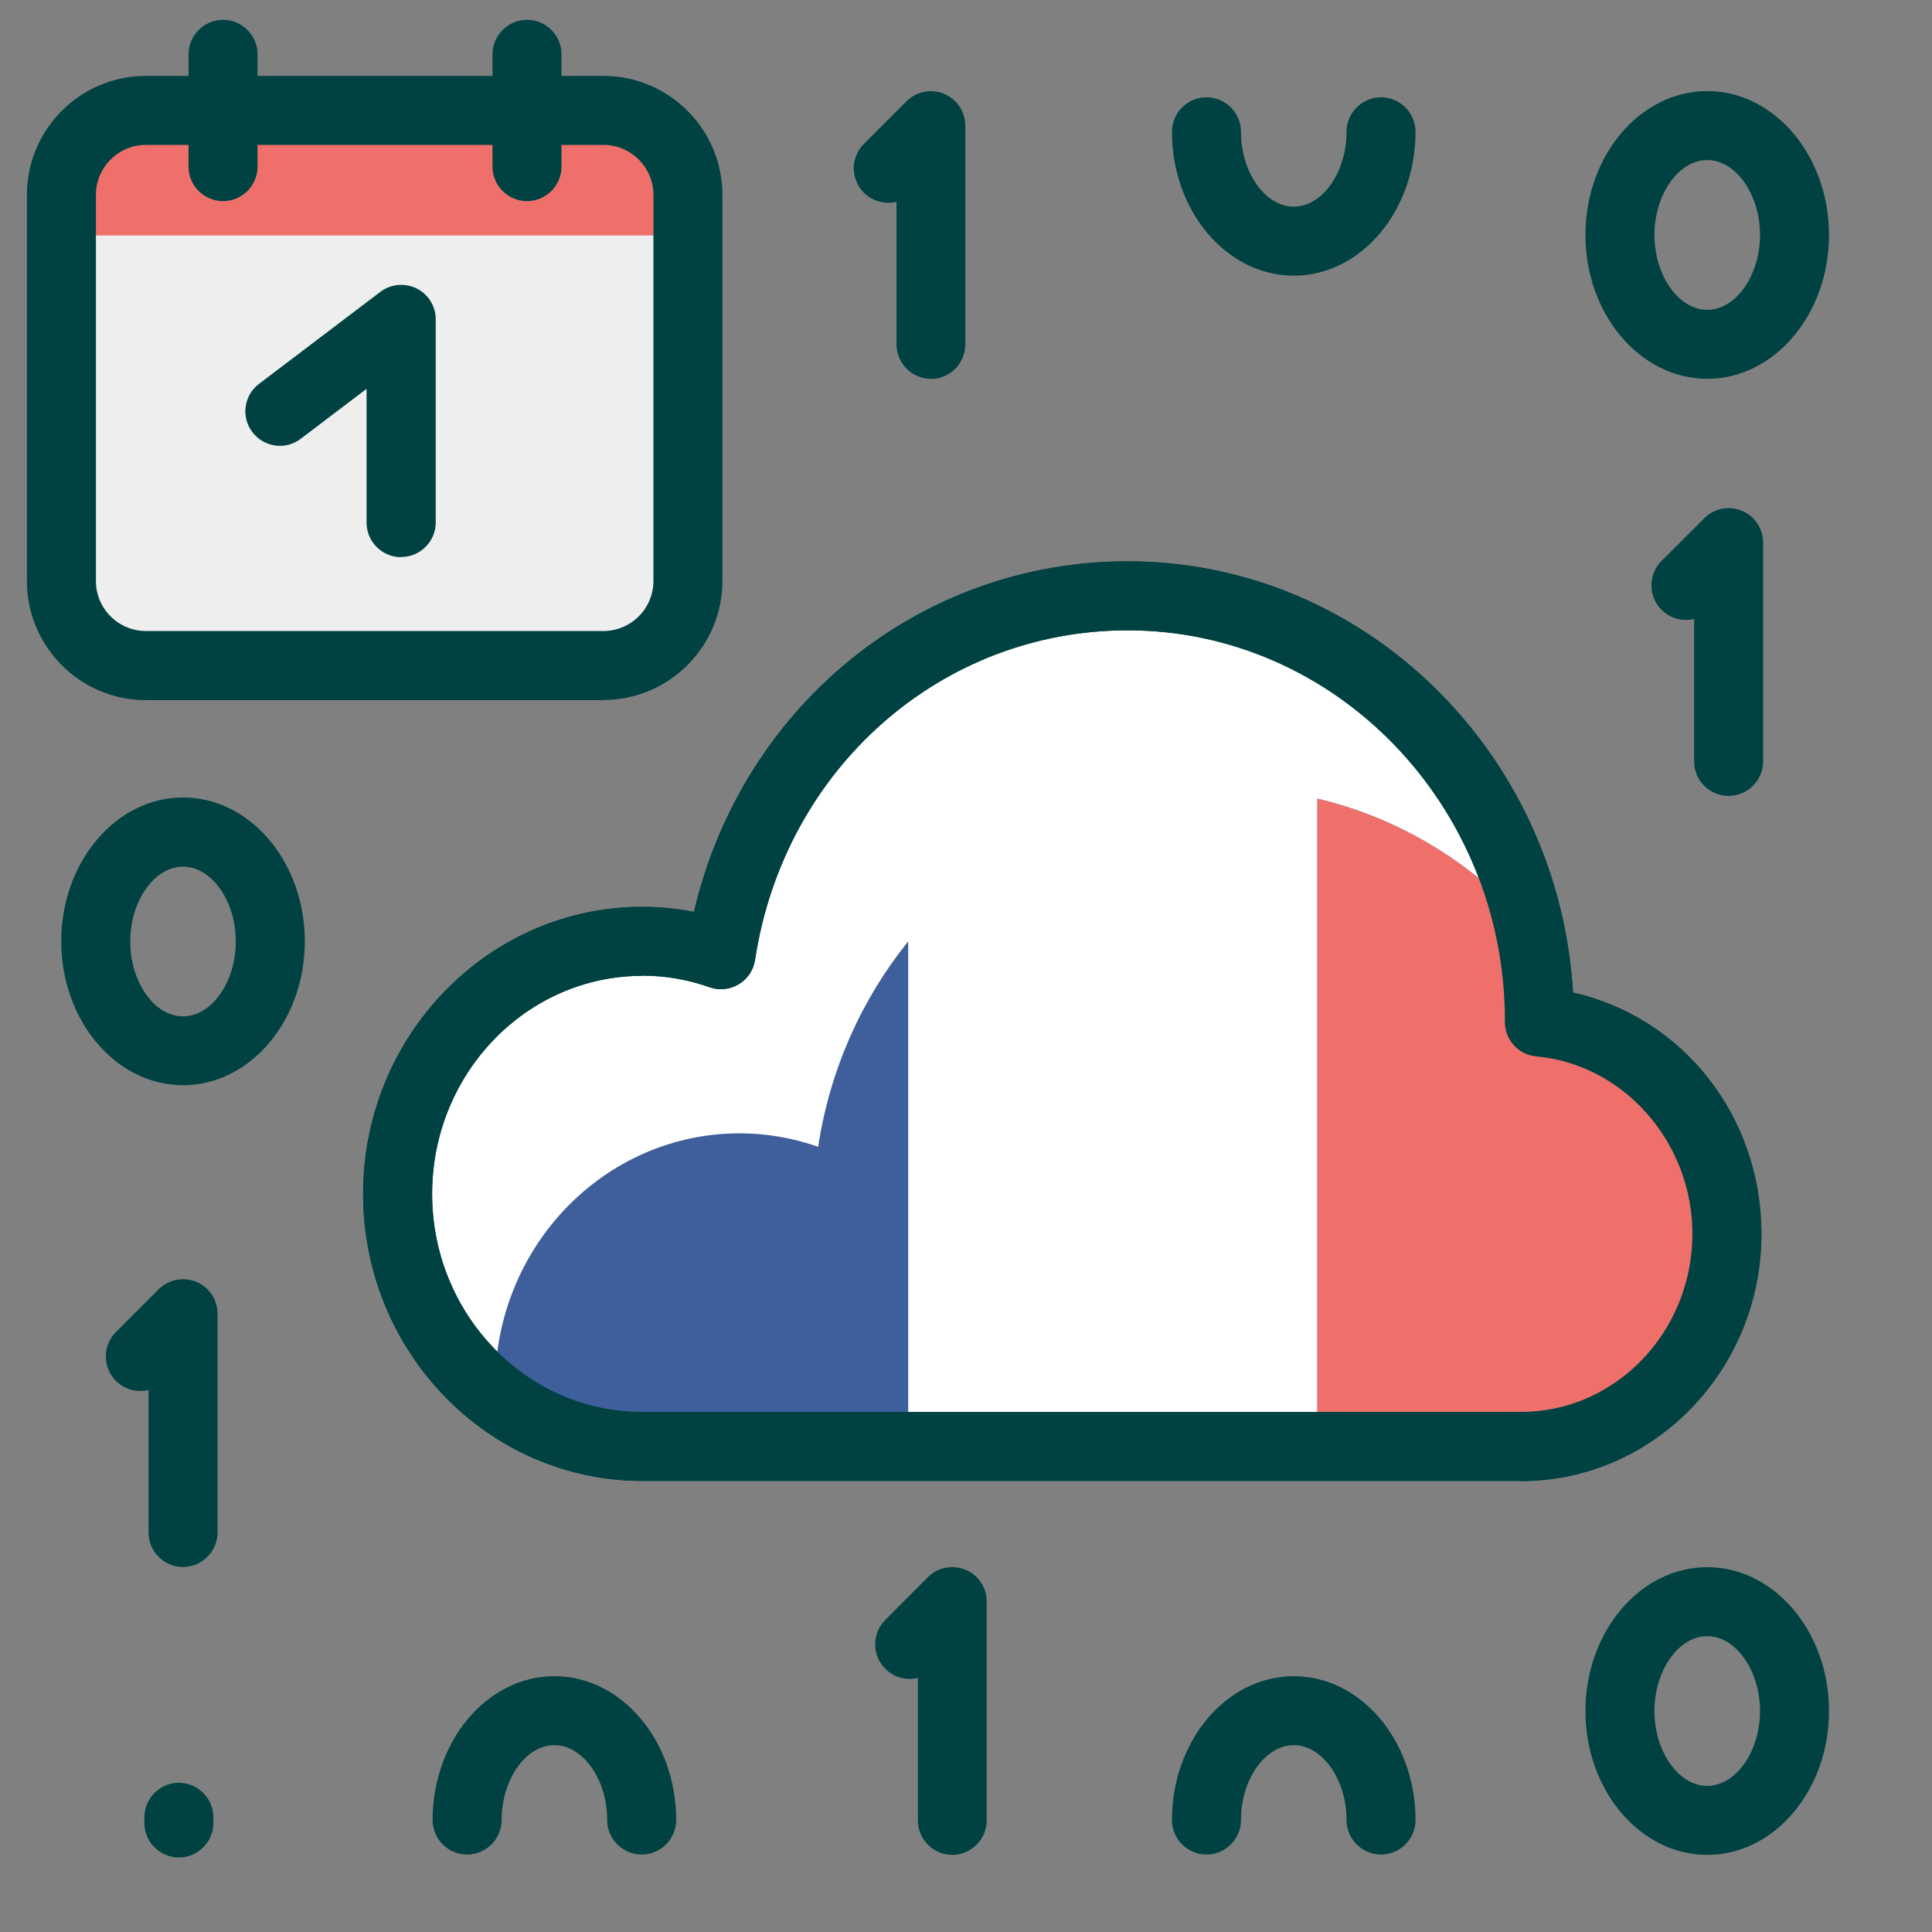 <?xml version="1.0" encoding="UTF-8"?>
<svg id="outline_icons" xmlns="http://www.w3.org/2000/svg" viewBox="0 0 112 112">
  <rect x="0" y="0" width="112" height="112" fill="#808080" stroke="none"/>
  <defs>
    <style>
      .cls-1 {
        fill: none;
      }

      .cls-2 {
        fill: #3e5f9b;
      }

      .cls-3 {
        fill: #fff;
      }

      .cls-4 {
        fill: #ef706b;
      }

      .cls-5 {
        fill: #004241;
      }

      .cls-6 {
        fill: #eee;
      }
    </style>
  </defs>
  <g>
    <path class="cls-6" d="M76.38,46.3c-1.72-.41-3.52-.63-5.36-.63-7.38,0-13.98,3.47-18.36,8.91v29.28h23.73v-37.55Z"/>
    <g>
      <path class="cls-3" d="M89.23,59.25s0-.04,0-.06c0-13.62-10.69-24.66-23.87-24.66-11.92,0-21.79,9.02-23.58,20.81-1.43-.5-2.96-.78-4.55-.78-7.83,0-14.18,6.56-14.18,14.64s6.35,14.64,14.18,14.64h50.94c6.59,0,11.94-5.52,11.94-12.33,0-6.44-4.78-11.71-10.87-12.27Z"/>
      <path class="cls-5" d="M88.17,85.85h-50.94c-8.92,0-16.18-7.47-16.18-16.64s7.26-16.64,16.18-16.64c1,0,2,.1,3,.29,2.79-11.9,13.04-20.32,25.14-20.32,13.73,0,24.99,11.07,25.82,25,6.33,1.42,10.92,7.14,10.92,13.99,0,7.9-6.25,14.33-13.94,14.33ZM37.23,56.57c-6.71,0-12.18,5.67-12.18,12.64s5.46,12.64,12.18,12.64h50.94c5.48,0,9.94-4.63,9.94-10.33,0-5.3-3.98-9.82-9.05-10.28-1.03-.09-1.82-.96-1.82-1.99,0-.02,0-.06,0-.08,0-12.47-9.81-22.63-21.87-22.63-10.84,0-19.92,8.04-21.6,19.11-.09.59-.44,1.11-.95,1.41-.51.31-1.13.37-1.69.17-1.27-.45-2.58-.67-3.89-.67Z"/>
    </g>
    <g>
      <path class="cls-2" d="M52.65,54.57c-2.69,3.34-4.54,7.42-5.22,11.91-1.43-.5-2.96-.78-4.55-.78-7.83,0-14.18,6.56-14.18,14.64,0,.19.02.38.03.57,2.37,1.84,5.31,2.94,8.5,2.94h15.42v-29.28Z"/>
      <path class="cls-2" d="M89.23,59.25s0-.04,0-.06c0-1.9-.21-3.74-.61-5.51-3.21-3.62-7.46-6.25-12.25-7.38v37.55h11.79c6.59,0,11.94-5.52,11.94-12.33,0-6.44-4.78-11.71-10.87-12.27Z"/>
    </g>
    <path class="cls-4" d="M89.23,59.25s0-.04,0-.06c0-1.9-.21-3.74-.61-5.51-3.21-3.62-7.46-6.25-12.25-7.38v37.55h11.79c6.59,0,11.94-5.52,11.94-12.33,0-6.44-4.78-11.71-10.87-12.27Z"/>
    <path class="cls-5" d="M88.17,85.85h-50.94c-8.92,0-16.18-7.47-16.18-16.64s7.26-16.64,16.18-16.64c1,0,2,.1,3,.29,2.79-11.9,13.04-20.32,25.14-20.32,13.73,0,24.99,11.07,25.82,25,6.33,1.42,10.92,7.14,10.92,13.99,0,7.9-6.25,14.33-13.94,14.33ZM37.23,56.57c-6.71,0-12.18,5.67-12.18,12.64s5.46,12.64,12.18,12.64h50.94c5.48,0,9.94-4.63,9.94-10.33,0-5.3-3.98-9.82-9.05-10.28-1.03-.09-1.82-.96-1.82-1.99,0-.02,0-.06,0-.08,0-12.47-9.81-22.63-21.87-22.63-10.84,0-19.92,8.04-21.6,19.11-.09.59-.44,1.11-.95,1.41-.51.31-1.13.37-1.69.17-1.27-.45-2.58-.67-3.89-.67Z"/>
  </g>
  <path class="cls-5" d="M53.97,21.96c-1.1,0-2-.9-2-2v-8.26c-.65.16-1.38-.02-1.89-.53-.78-.78-.78-2.05,0-2.83l2.47-2.47c.57-.57,1.43-.74,2.18-.43.75.31,1.23,1.04,1.23,1.85v12.68c0,1.1-.9,2-2,2Z"/>
  <path class="cls-5" d="M10.61,90.84c-1.1,0-2-.9-2-2v-8.26c-.66.16-1.38-.02-1.89-.53-.78-.78-.78-2.05,0-2.83l2.48-2.48c.57-.57,1.43-.74,2.18-.43.75.31,1.23,1.04,1.23,1.85v12.68c0,1.1-.9,2-2,2Z"/>
  <path class="cls-5" d="M55.21,107.53c-1.1,0-2-.9-2-2v-8.26c-.66.16-1.38-.02-1.89-.53-.78-.78-.78-2.05,0-2.83l2.47-2.48c.57-.57,1.43-.74,2.18-.43.75.31,1.23,1.04,1.23,1.85v12.68c0,1.1-.9,2-2,2Z"/>
  <path class="cls-5" d="M100.21,46.14c-1.1,0-2-.9-2-2v-8.26c-.66.16-1.38-.02-1.89-.53-.78-.78-.78-2.05,0-2.83l2.48-2.48c.57-.57,1.43-.74,2.18-.43.75.31,1.23,1.04,1.23,1.85v12.68c0,1.1-.9,2-2,2Z"/>
  <path class="cls-5" d="M10.61,62.91c-3.89,0-7.06-3.74-7.06-8.34s3.17-8.34,7.06-8.34,7.06,3.74,7.06,8.34-3.17,8.34-7.06,8.34ZM10.61,50.24c-1.66,0-3.06,1.99-3.06,4.34s1.4,4.34,3.06,4.34,3.06-1.99,3.06-4.34-1.4-4.34-3.06-4.34Z"/>
  <path class="cls-5" d="M98.97,107.53c-3.89,0-7.06-3.74-7.06-8.34s3.17-8.34,7.06-8.34,7.06,3.74,7.06,8.34-3.17,8.34-7.06,8.34ZM98.97,94.85c-1.66,0-3.06,1.99-3.06,4.34s1.4,4.34,3.06,4.34,3.06-1.99,3.06-4.34-1.4-4.34-3.06-4.34Z"/>
  <path class="cls-5" d="M98.97,21.96c-3.89,0-7.06-3.74-7.06-8.34s3.17-8.34,7.06-8.34,7.06,3.74,7.06,8.34-3.17,8.34-7.06,8.34ZM98.97,9.28c-1.66,0-3.06,1.99-3.06,4.34s1.4,4.34,3.06,4.34,3.06-1.99,3.06-4.34-1.4-4.34-3.06-4.34Z"/>
  <path class="cls-5" d="M80.06,107.51c-1.1,0-2-.9-2-2,0-2.35-1.4-4.34-3.06-4.34s-3.06,1.99-3.06,4.34c0,1.1-.9,2-2,2s-2-.9-2-2c0-4.6,3.17-8.34,7.06-8.34s7.06,3.74,7.06,8.34c0,1.1-.9,2-2,2Z"/>
  <path class="cls-5" d="M37.2,107.51c-1.1,0-2-.9-2-2,0-2.35-1.4-4.34-3.06-4.34s-3.06,1.99-3.06,4.34c0,1.1-.9,2-2,2s-2-.9-2-2c0-4.6,3.17-8.34,7.06-8.34s7.06,3.74,7.06,8.34c0,1.1-.9,2-2,2Z"/>
  <path class="cls-5" d="M75,15.98c-3.89,0-7.06-3.74-7.06-8.34,0-1.1.9-2,2-2s2,.9,2,2c0,2.35,1.4,4.34,3.06,4.34s3.06-1.99,3.06-4.34c0-1.1.9-2,2-2s2,.9,2,2c0,4.6-3.17,8.34-7.06,8.34Z"/>
  <path class="cls-5" d="M10.37,107.68c-1.1,0-2-.9-2-2v-.33c0-1.1.9-2,2-2s2,.9,2,2v.33c0,1.1-.9,2-2,2Z"/>
  <g id="area">
    <rect class="cls-1" width="112" height="112"/>
  </g>
  <g>
    <rect class="cls-6" x="3.56" y="6.4" width="36.32" height="32.19" rx="4.9" ry="4.9"/>
    <path class="cls-5" d="M23.25,32.3c-1.1,0-2-.9-2-2v-7.76l-3.82,2.9c-.88.67-2.13.49-2.8-.39-.67-.88-.49-2.14.39-2.8l7.03-5.33c.6-.46,1.42-.53,2.1-.2.68.34,1.11,1.03,1.11,1.79v11.78c0,1.1-.9,2-2,2Z"/>
    <path class="cls-4" d="M3.56,13.65v-2.35c0-2.71,2.19-4.9,4.9-4.9h26.52c2.71,0,4.9,2.19,4.9,4.9v2.35"/>
    <path class="cls-5" d="M12.93,11.66c-1.1,0-2-.9-2-2V3.15c0-1.1.9-2,2-2s2,.9,2,2v6.51c0,1.1-.9,2-2,2Z"/>
    <path class="cls-5" d="M30.55,11.66c-1.1,0-2-.9-2-2V3.15c0-1.1.9-2,2-2s2,.9,2,2v6.51c0,1.1-.9,2-2,2Z"/>
    <path class="cls-5" d="M34.97,40.59H8.46c-3.8,0-6.9-3.1-6.9-6.9V11.3c0-3.81,3.1-6.9,6.9-6.9h26.52c3.8,0,6.9,3.1,6.9,6.9v22.38c0,3.8-3.1,6.9-6.9,6.9ZM8.46,8.4c-1.6,0-2.9,1.3-2.9,2.9v22.38c0,1.6,1.3,2.9,2.9,2.9h26.52c1.6,0,2.9-1.3,2.9-2.9V11.3c0-1.6-1.3-2.9-2.9-2.9H8.46Z"/>
  </g>
</svg>